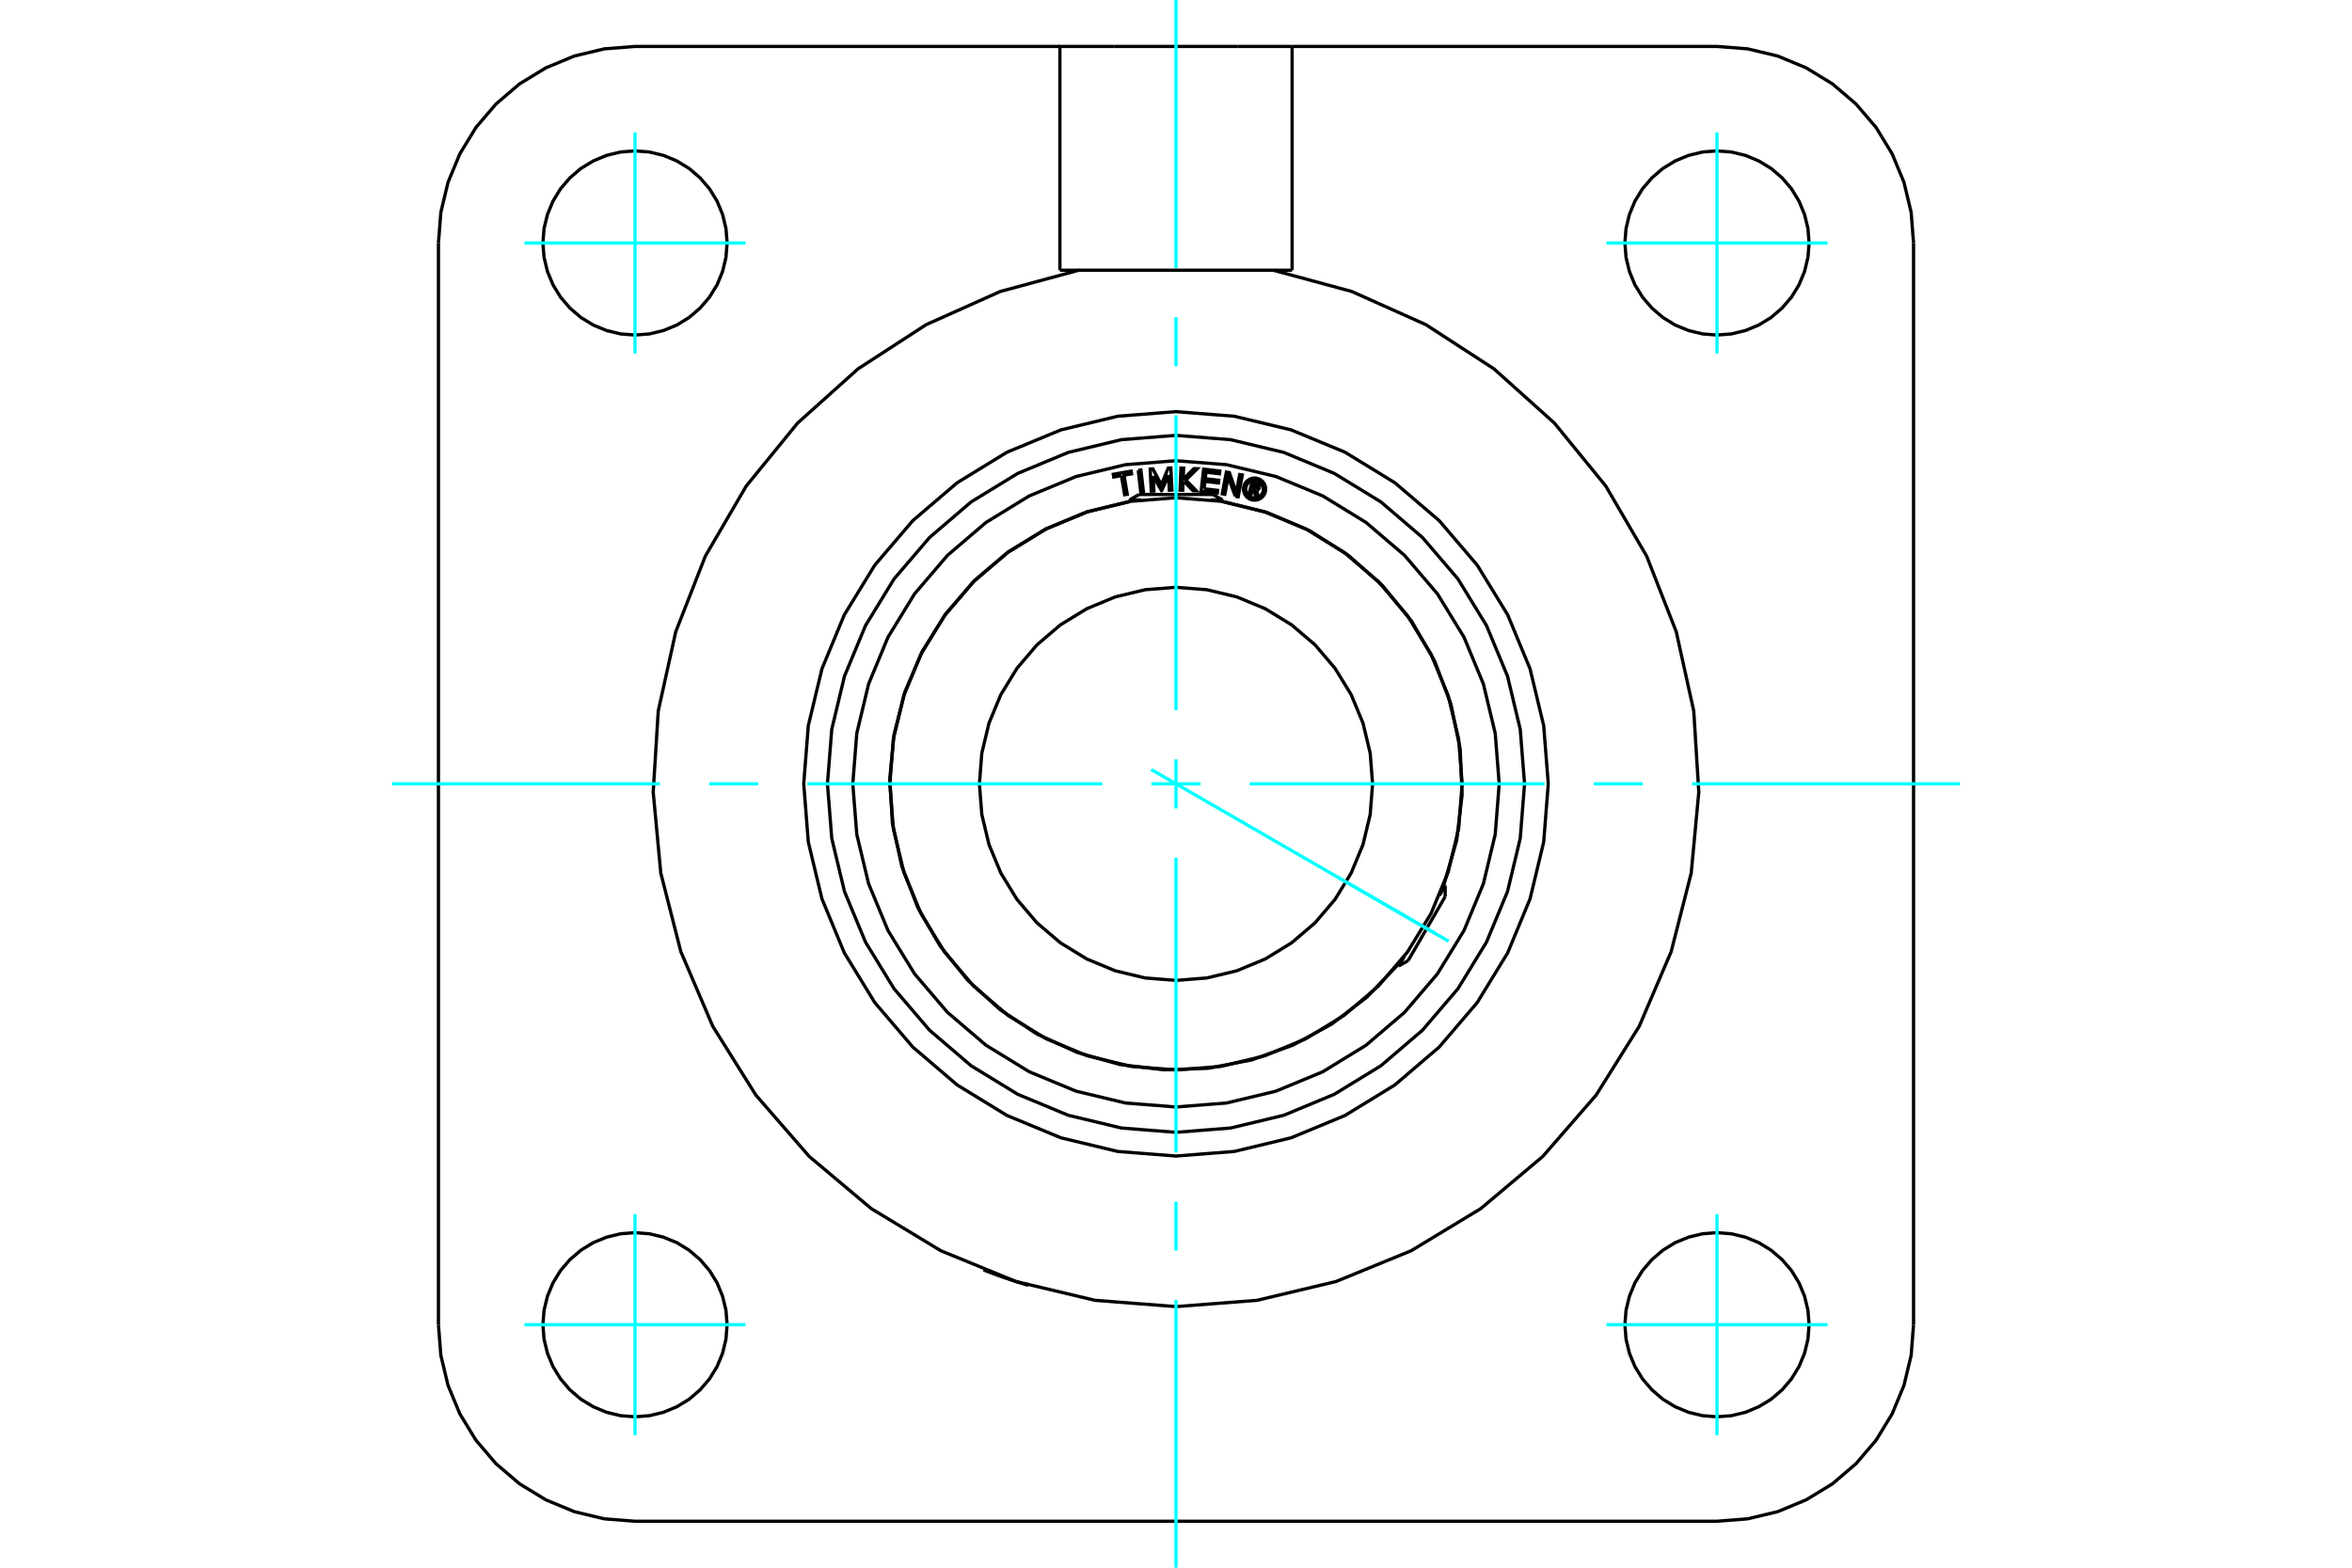 <?xml version="1.0" standalone="no"?>
<!DOCTYPE svg PUBLIC "-//W3C//DTD SVG 1.1//EN"
	"http://www.w3.org/Graphics/SVG/1.1/DTD/svg11.dtd">
<svg xmlns="http://www.w3.org/2000/svg" height="100%" width="100%" viewBox="0 0 36000 24000">
	<rect x="-1800" y="-1200" width="39600" height="26400" style="fill:#FFF"/>
	<g style="fill:none; fill-rule:evenodd" transform="matrix(1 0 0 1 0 0)">
		<g style="fill:none; stroke:#000; stroke-width:50; shape-rendering:geometricPrecision">
			<polyline points="15733,19675 15731,19675 15727,19674 15721,19672 15711,19669 15699,19665 15684,19661 15667,19655 15648,19650 15627,19643 15605,19636 15580,19628 15553,19620 15525,19611 15496,19601 15466,19592 15436,19581 15407,19571 15377,19561 15348,19551 15318,19540 15288,19530 15259,19519 15232,19509 15206,19499 15181,19490 15159,19482 15139,19474 15121,19467 15104,19461 15090,19455 15078,19450 15068,19447 15062,19444 15058,19443 15056,19442"/>
			<line x1="29289" y1="3720" x2="29289" y2="20280"/>
			<line x1="26280" y1="23289" x2="9720" y2="23289"/>
			<polyline points="16223,4137 16223,711 17052,711"/>
			<line x1="19777" y1="711" x2="19777" y2="4137"/>
			<line x1="18948" y1="711" x2="19777" y2="711"/>
			<line x1="17052" y1="711" x2="18948" y2="711"/>
			<line x1="9720" y1="711" x2="16223" y2="711"/>
			<line x1="19777" y1="711" x2="26280" y2="711"/>
			<line x1="16511" y1="4137" x2="16223" y2="4137"/>
			<polyline points="9720,711 9249,748 8790,858 8354,1039 7951,1285 7592,1592 7285,1951 7039,2354 6858,2790 6748,3249 6711,3720"/>
			<line x1="6711" y1="20280" x2="6711" y2="3720"/>
			<polyline points="6711,20280 6748,20751 6858,21210 7039,21646 7285,22049 7592,22408 7951,22715 8354,22961 8790,23142 9249,23252 9720,23289"/>
			<polyline points="26280,23289 26751,23252 27210,23142 27646,22961 28049,22715 28408,22408 28715,22049 28961,21646 29142,21210 29252,20751 29289,20280"/>
			<polyline points="29289,3720 29252,3249 29142,2790 28961,2354 28715,1951 28408,1592 28049,1285 27646,1039 27210,858 26751,748 26280,711"/>
			<line x1="19777" y1="4137" x2="19489" y2="4137"/>
			<polyline points="27690,3720 27673,3499 27621,3284 27536,3080 27421,2891 27277,2723 27109,2579 26920,2464 26716,2379 26501,2327 26280,2310 26060,2327 25845,2379 25640,2464 25452,2579 25284,2723 25140,2891 25024,3080 24940,3284 24888,3499 24871,3720 24888,3940 24940,4155 25024,4360 25140,4548 25284,4716 25452,4860 25640,4976 25845,5060 26060,5112 26280,5129 26501,5112 26716,5060 26920,4976 27109,4860 27277,4716 27421,4548 27536,4360 27621,4155 27673,3940 27690,3720"/>
			<polyline points="27690,20280 27673,20060 27621,19845 27536,19640 27421,19452 27277,19284 27109,19140 26920,19024 26716,18940 26501,18888 26280,18871 26060,18888 25845,18940 25640,19024 25452,19140 25284,19284 25140,19452 25024,19640 24940,19845 24888,20060 24871,20280 24888,20501 24940,20716 25024,20920 25140,21109 25284,21277 25452,21421 25640,21536 25845,21621 26060,21673 26280,21690 26501,21673 26716,21621 26920,21536 27109,21421 27277,21277 27421,21109 27536,20920 27621,20716 27673,20501 27690,20280"/>
			<polyline points="11129,20280 11112,20060 11060,19845 10976,19640 10860,19452 10716,19284 10548,19140 10360,19024 10155,18940 9940,18888 9720,18871 9499,18888 9284,18940 9080,19024 8891,19140 8723,19284 8579,19452 8464,19640 8379,19845 8327,20060 8310,20280 8327,20501 8379,20716 8464,20920 8579,21109 8723,21277 8891,21421 9080,21536 9284,21621 9499,21673 9720,21690 9940,21673 10155,21621 10360,21536 10548,21421 10716,21277 10860,21109 10976,20920 11060,20716 11112,20501 11129,20280"/>
			<polyline points="11129,3720 11112,3499 11060,3284 10976,3080 10860,2891 10716,2723 10548,2579 10360,2464 10155,2379 9940,2327 9720,2310 9499,2327 9284,2379 9080,2464 8891,2579 8723,2723 8579,2891 8464,3080 8379,3284 8327,3499 8310,3720 8327,3940 8379,4155 8464,4360 8579,4548 8723,4716 8891,4860 9080,4976 9284,5060 9499,5112 9720,5129 9940,5112 10155,5060 10360,4976 10548,4860 10716,4716 10860,4548 10976,4360 11060,4155 11112,3940 11129,3720"/>
			<polyline points="19489,4137 16511,4137 15311,4462 14176,4970 13133,5647 12208,6477 11422,7441 10796,8514 10343,9672 10075,10886 9998,12127 10114,13365 10421,14569 10910,15712 11570,16766 12386,17704 13337,18504 14401,19148 15551,19619 16761,19907 18000,20003 19239,19907 20449,19619 21599,19148 22663,18504 23614,17704 24430,16766 25090,15712 25579,14569 25886,13365 26002,12127 25925,10886 25657,9672 25204,8514 24578,7441 23792,6477 22867,5647 21824,4970 20689,4462 19489,4137"/>
			<polyline points="23698,12000 23628,11109 23419,10239 23077,9413 22610,8651 22029,7971 21349,7390 20587,6923 19761,6581 18891,6372 18000,6302 17109,6372 16239,6581 15413,6923 14651,7390 13971,7971 13390,8651 12923,9413 12581,10239 12372,11109 12302,12000 12372,12891 12581,13761 12923,14587 13390,15349 13971,16029 14651,16610 15413,17077 16239,17419 17109,17628 18000,17698 18891,17628 19761,17419 20587,17077 21349,16610 22029,16029 22610,15349 23077,14587 23419,13761 23628,12891 23698,12000"/>
			<polyline points="22380,12000 22326,11315 22165,10647 21902,10012 21543,9426 21097,8903 20574,8457 19988,8098 19353,7835 18685,7674 18000,7620 17315,7674 16647,7835 16012,8098 15426,8457 14903,8903 14457,9426 14098,10012 13835,10647 13674,11315 13620,12000 13674,12685 13835,13353 14098,13988 14457,14574 14903,15097 15426,15543 16012,15902 16647,16165 17315,16326 18000,16380 18685,16326 19353,16165 19988,15902 20574,15543 21097,15097 21543,14574 21902,13988 22165,13353 22326,12685 22380,12000"/>
			<polyline points="21009,12000 20972,11529 20862,11070 20681,10634 20434,10231 20128,9872 19769,9566 19366,9319 18930,9138 18471,9028 18000,8991 17529,9028 17070,9138 16634,9319 16231,9566 15872,9872 15566,10231 15319,10634 15138,11070 15028,11529 14991,12000 15028,12471 15138,12930 15319,13366 15566,13769 15872,14128 16231,14434 16634,14681 17070,14862 17529,14972 18000,15009 18471,14972 18930,14862 19366,14681 19769,14434 20128,14128 20434,13769 20681,13366 20862,12930 20972,12471 21009,12000"/>
			<line x1="21409" y1="14789" x2="21496" y2="14639"/>
			<line x1="22033" y1="13708" x2="22120" y2="13558"/>
			<line x1="22120" y1="13726" x2="21554" y2="14705"/>
			<line x1="18711" y1="7654" x2="18537" y2="7654"/>
			<line x1="17463" y1="7654" x2="17289" y2="7654"/>
			<line x1="17435" y1="7570" x2="18565" y2="7570"/>
			<polyline points="23335,12000 23269,11165 23074,10351 22753,9578 22316,8864 21772,8228 21136,7684 20422,7247 19649,6926 18835,6731 18000,6665 17165,6731 16351,6926 15578,7247 14864,7684 14228,8228 13684,8864 13247,9578 12926,10351 12731,11165 12665,12000 12731,12835 12926,13649 13247,14422 13684,15136 14228,15772 14864,16316 15578,16753 16351,17074 17165,17269 18000,17335 18835,17269 19649,17074 20422,16753 21136,16316 21772,15772 22316,15136 22753,14422 23074,13649 23269,12835 23335,12000"/>
			<polyline points="19169,7491 19148,7574 19116,7565 19165,7373 19236,7392"/>
			<polyline points="19280,7461 19282,7452 19282,7443 19280,7434 19277,7425 19273,7417 19268,7410 19261,7403 19253,7398 19245,7394 19236,7392"/>
			<polyline points="19280,7461 19250,7453 19250,7449 19250,7445 19250,7441 19248,7438 19247,7434 19244,7431 19241,7428 19238,7426 19235,7424 19231,7423 19188,7412 19176,7460 19219,7471 19223,7472 19227,7472 19231,7472 19234,7470 19238,7469 19241,7467 19244,7464 19246,7461 19248,7457 19249,7454 19280,7462"/>
			<polyline points="19234,7503 19243,7501 19251,7497 19259,7492 19266,7486 19272,7479 19277,7471 19280,7462"/>
			<polyline points="19234,7503 19256,7605 19217,7595 19196,7498 19169,7491"/>
			<polyline points="18430,7483 18637,7507 18632,7548 18385,7520 18423,7183 18670,7211 18665,7253 18459,7229 18447,7329 18654,7353 18649,7394 18443,7370 18430,7483"/>
			<polyline points="17651,7287 17662,7516 17621,7518 17605,7180 17646,7178 17775,7421 17881,7166 17921,7164 17938,7503 17898,7505 17886,7275 17782,7510 17778,7511 17651,7287"/>
			<polyline points="17164,7281 17047,7302 17040,7261 17313,7213 17320,7254 17204,7274 17254,7567 17214,7574 17164,7281"/>
			<polyline points="17422,7201 17463,7196 17502,7533 17461,7537 17422,7201"/>
			<polyline points="18127,7375 18107,7395 18103,7505 18062,7504 18076,7165 18117,7167 18109,7339 18274,7174 18325,7176 18151,7350 18311,7514 18260,7512 18127,7375"/>
			<polyline points="18907,7597 18798,7298 18748,7567 18708,7559 18771,7227 18817,7235 18923,7541 18975,7265 19015,7272 18952,7605 18907,7597"/>
			<polyline points="19372,7488 19370,7461 19364,7435 19354,7411 19340,7388 19323,7368 19302,7351 19280,7337 19255,7327 19229,7320 19203,7318 19176,7320 19150,7327 19126,7337 19103,7351 19083,7368 19066,7388 19052,7411 19042,7435 19035,7461 19033,7488 19035,7514 19042,7540 19052,7565 19066,7587 19083,7608 19103,7625 19126,7639 19150,7649 19176,7655 19203,7657 19229,7655 19255,7649 19280,7639 19302,7625 19323,7608 19340,7587 19354,7565 19364,7540 19370,7514 19372,7488"/>
			<polyline points="19338,7488 19337,7467 19332,7446 19324,7426 19312,7408 19299,7392 19282,7378 19264,7367 19245,7359 19224,7354 19203,7352 19182,7354 19161,7359 19141,7367 19123,7378 19107,7392 19093,7408 19082,7426 19074,7446 19069,7467 19067,7488 19069,7509 19074,7530 19082,7549 19093,7567 19107,7584 19123,7597 19141,7608 19161,7617 19182,7622 19203,7623 19224,7622 19245,7617 19264,7608 19282,7597 19299,7584 19312,7567 19324,7549 19332,7530 19337,7509 19338,7488"/>
			<polyline points="22100,13546 22295,12870 22379,12171 22350,11468 22208,10779 21959,10121 21607,9511 21162,8966 20635,8499 20041,8122 19394,7846 18711,7676"/>
			<polyline points="17289,7676 16632,7837 16008,8097 15431,8450 14915,8888 14473,9400 14115,9974 13849,10596 13683,11251 13619,11925 13659,12600 13803,13261 14047,13892 14386,14477 14810,15004 15310,15459 15875,15832 16490,16113 17141,16297 17812,16378 18488,16355 19153,16228 19790,16000 20384,15677 20921,15266 21389,14777"/>
			<polyline points="22947,12000 22886,11226 22705,10471 22408,9754 22002,9092 21498,8502 20908,7998 20246,7592 19529,7295 18774,7114 18000,7053 17226,7114 16471,7295 15754,7592 15092,7998 14502,8502 13998,9092 13592,9754 13295,10471 13114,11226 13053,12000 13114,12774 13295,13529 13592,14246 13998,14908 14502,15498 15092,16002 15754,16408 16471,16705 17226,16886 18000,16947 18774,16886 19529,16705 20246,16408 20908,16002 21498,15498 22002,14908 22408,14246 22705,13529 22886,12774 22947,12000"/>
			<line x1="21387" y1="14776" x2="21409" y2="14789"/>
			<line x1="22120" y1="13558" x2="22098" y2="13545"/>
			<line x1="22120" y1="13726" x2="22120" y2="13558"/>
			<line x1="21409" y1="14789" x2="21554" y2="14705"/>
			<line x1="18711" y1="7678" x2="18711" y2="7654"/>
			<line x1="17289" y1="7654" x2="17289" y2="7678"/>
			<line x1="17435" y1="7570" x2="17289" y2="7654"/>
			<line x1="18711" y1="7654" x2="18565" y2="7570"/>
		</g>
		<g style="fill:none; stroke:#0FF; stroke-width:50; shape-rendering:geometricPrecision">
			<line x1="18000" y1="24000" x2="18000" y2="19898"/>
			<line x1="18000" y1="19146" x2="18000" y2="18394"/>
			<line x1="18000" y1="17642" x2="18000" y2="13128"/>
			<line x1="18000" y1="12376" x2="18000" y2="11624"/>
			<line x1="18000" y1="10872" x2="18000" y2="6358"/>
			<line x1="18000" y1="5606" x2="18000" y2="4854"/>
			<line x1="18000" y1="4102" x2="18000" y2="0"/>
			<line x1="6000" y1="12000" x2="10102" y2="12000"/>
			<line x1="10854" y1="12000" x2="11606" y2="12000"/>
			<line x1="12358" y1="12000" x2="16872" y2="12000"/>
			<line x1="17624" y1="12000" x2="18376" y2="12000"/>
			<line x1="19128" y1="12000" x2="23642" y2="12000"/>
			<line x1="24394" y1="12000" x2="25146" y2="12000"/>
			<line x1="25898" y1="12000" x2="30000" y2="12000"/>
			<line x1="9720" y1="5411" x2="9720" y2="2028"/>
			<line x1="8028" y1="3720" x2="11411" y2="3720"/>
			<line x1="8028" y1="20280" x2="11411" y2="20280"/>
			<line x1="9720" y1="21972" x2="9720" y2="18589"/>
			<line x1="26280" y1="21972" x2="26280" y2="18589"/>
			<line x1="24589" y1="20280" x2="27972" y2="20280"/>
			<line x1="24589" y1="3720" x2="27972" y2="3720"/>
			<line x1="26280" y1="5411" x2="26280" y2="2028"/>
			<line x1="17621" y1="11781" x2="22172" y2="14409"/>
			<line x1="20483" y1="13433" x2="21960" y2="14286"/>
		</g>
	</g>
</svg>

